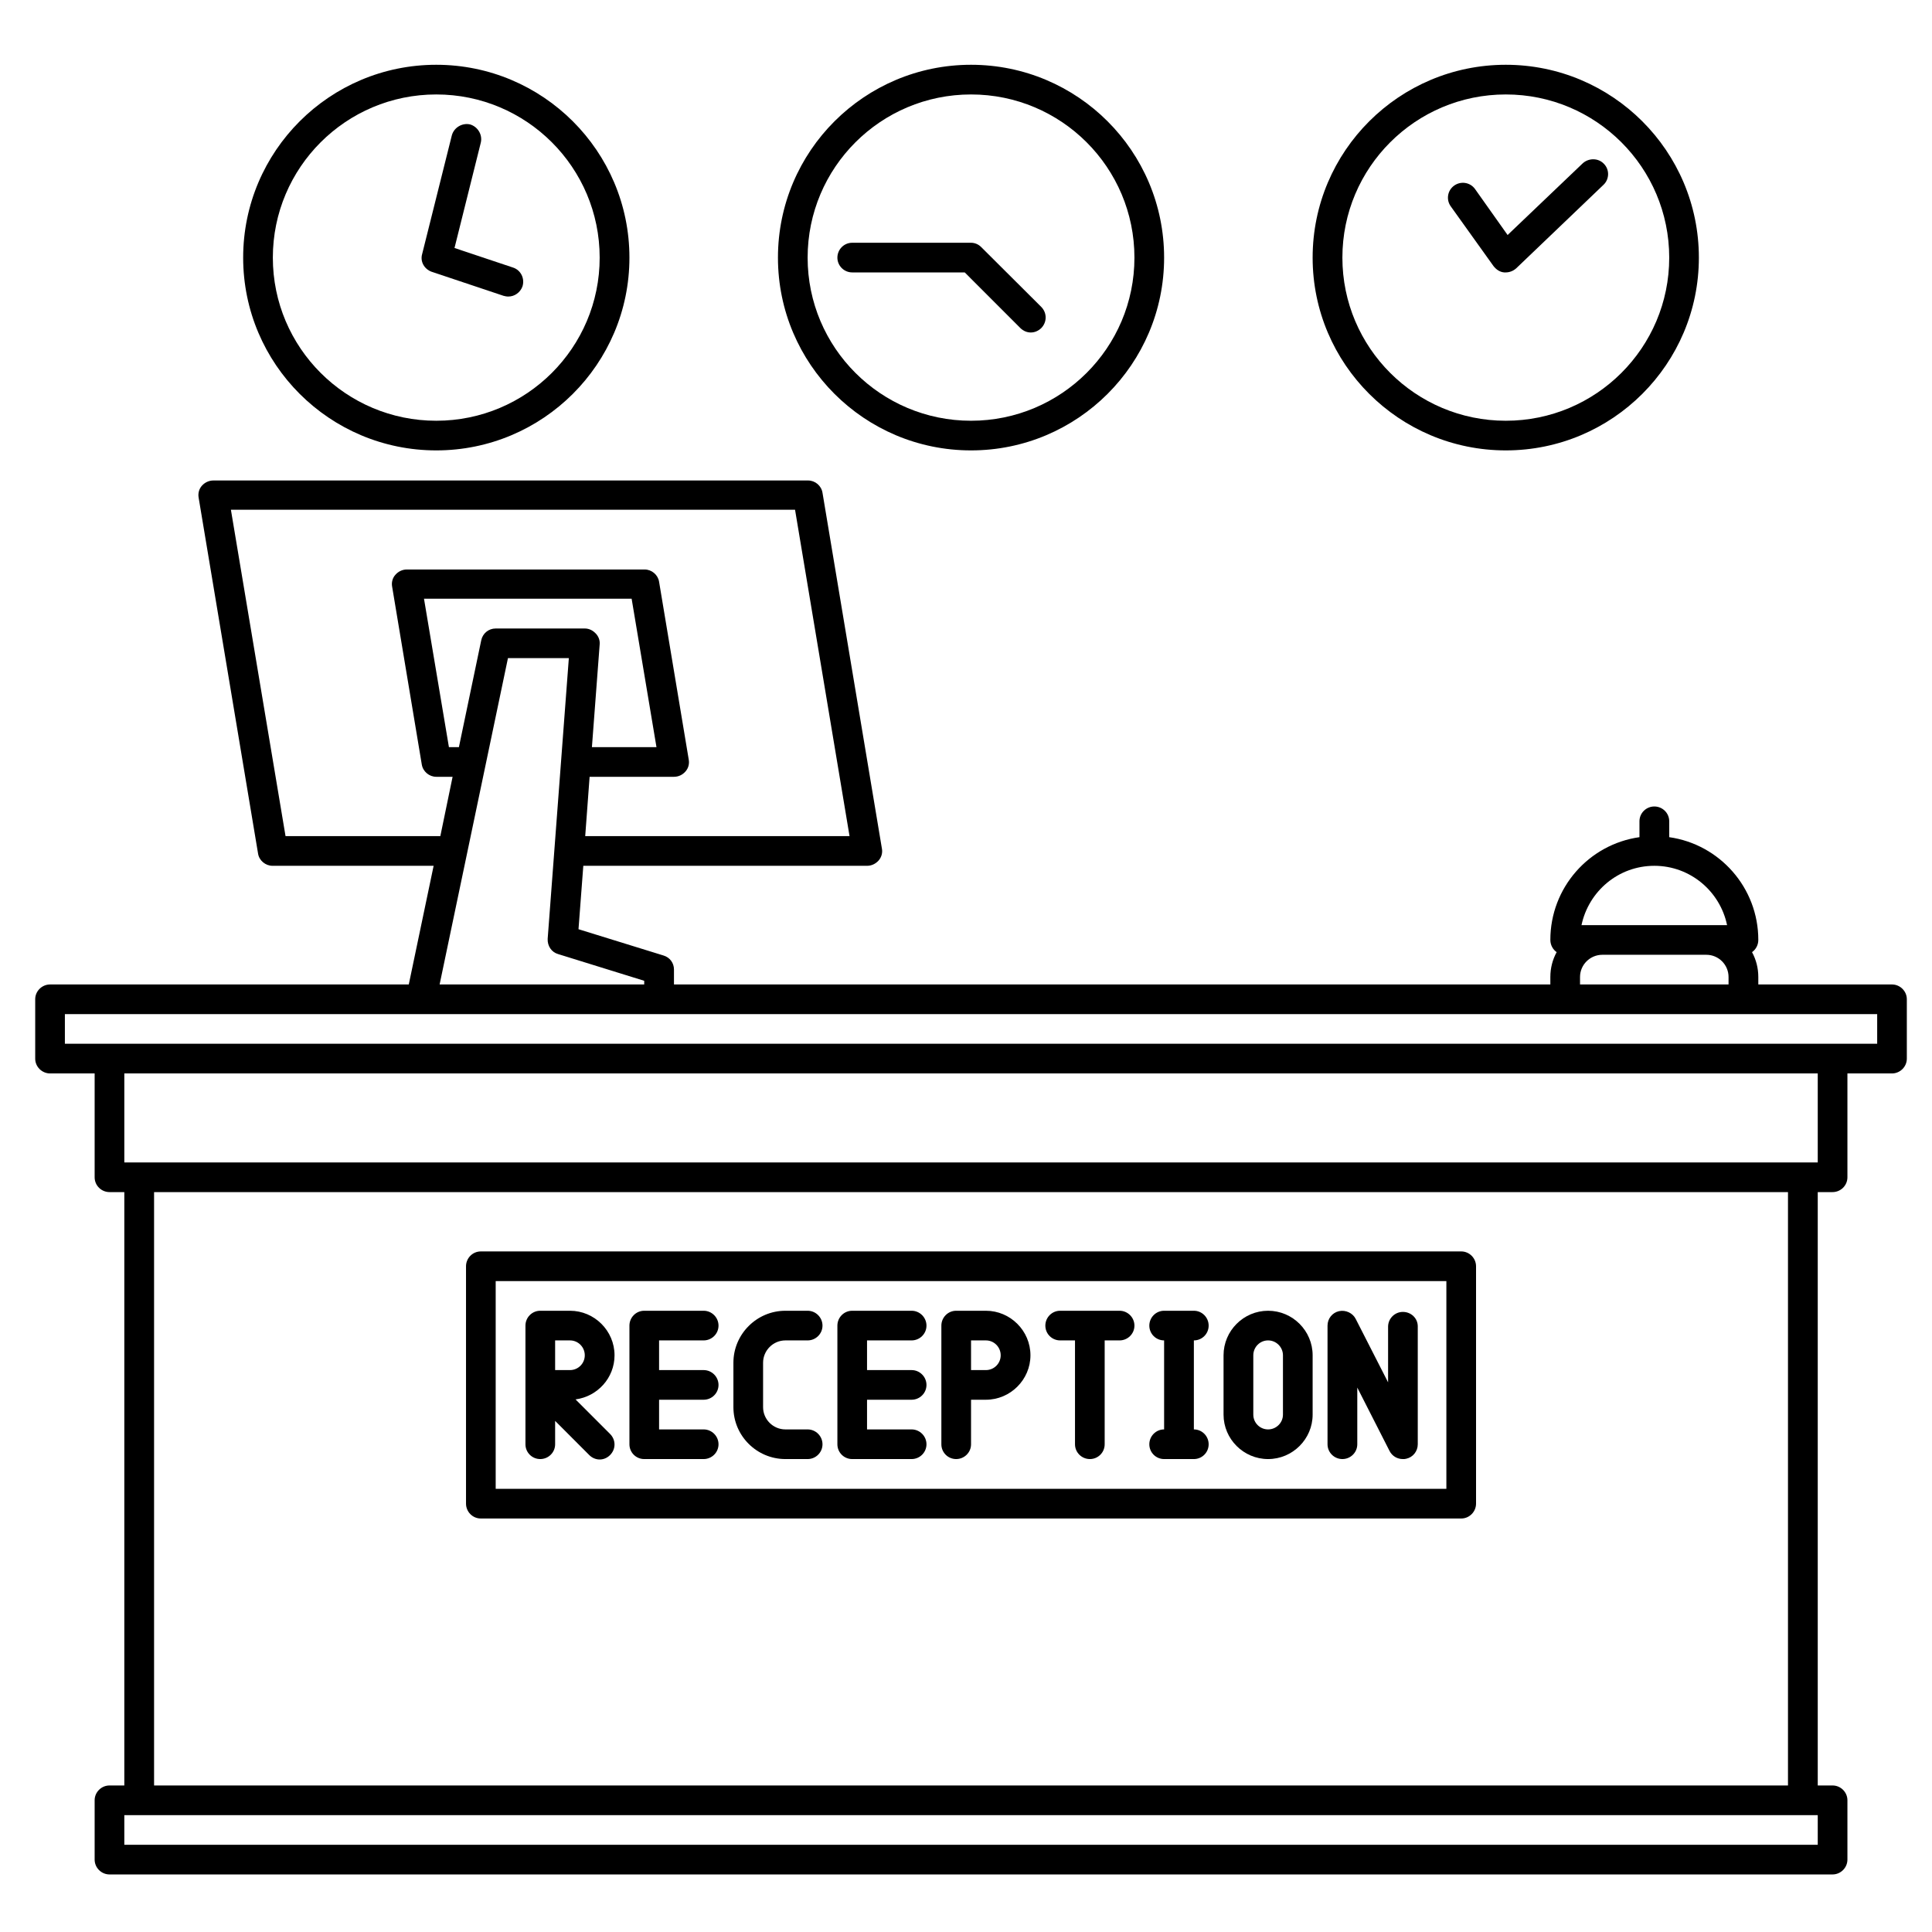 <svg xmlns="http://www.w3.org/2000/svg" xmlns:xlink="http://www.w3.org/1999/xlink" width="96" zoomAndPan="magnify" viewBox="0 0 72 72" height="96" preserveAspectRatio="xMidYMid meet" version="1.0"><defs><clipPath id="46807717ff"><path d="M 1.312 17 L 71.062 17 L 71.062 69.883 L 1.312 69.883 Z M 1.312 17 " clip-rule="nonzero"/></clipPath><clipPath id="6a85ae8135"><path d="M 28 2.383 L 44 2.383 L 44 17 L 28 17 Z M 28 2.383 " clip-rule="nonzero"/></clipPath><clipPath id="1aacab8924"><path d="M 9 2.383 L 24 2.383 L 24 17 L 9 17 Z M 9 2.383 " clip-rule="nonzero"/></clipPath><clipPath id="6d4d889224"><path d="M 48 2.383 L 64 2.383 L 64 17 L 48 17 Z M 48 2.383 " clip-rule="nonzero"/></clipPath></defs><g clip-path="url(#46807717ff)"><path fill="#000000" d="M 70.508 36.688 L 65.527 36.688 L 65.527 36.41 C 65.527 36.078 65.445 35.762 65.293 35.484 C 65.43 35.387 65.527 35.223 65.527 35.027 C 65.527 33.082 64.086 31.465 62.207 31.199 L 62.207 30.605 C 62.207 30.301 61.957 30.055 61.652 30.055 C 61.348 30.055 61.098 30.301 61.098 30.605 L 61.098 31.199 C 59.215 31.465 57.777 33.082 57.777 35.027 C 57.777 35.223 57.875 35.387 58.012 35.484 C 57.859 35.762 57.777 36.078 57.777 36.41 L 57.777 36.688 L 25.117 36.688 L 25.117 36.133 C 25.117 35.887 24.965 35.68 24.727 35.609 L 21.559 34.629 L 21.738 32.266 L 32.312 32.266 C 32.477 32.266 32.629 32.195 32.742 32.07 C 32.852 31.945 32.895 31.781 32.867 31.629 L 30.652 18.363 C 30.609 18.098 30.375 17.906 30.113 17.906 L 7.957 17.906 C 7.789 17.906 7.637 17.977 7.527 18.098 C 7.414 18.223 7.375 18.391 7.402 18.543 L 9.617 31.809 C 9.656 32.07 9.895 32.266 10.156 32.266 L 16.16 32.266 L 15.234 36.688 L 1.867 36.688 C 1.562 36.688 1.312 36.938 1.312 37.238 L 1.312 39.453 C 1.312 39.754 1.562 40.004 1.867 40.004 L 3.527 40.004 L 3.527 43.875 C 3.527 44.18 3.777 44.426 4.082 44.426 L 4.633 44.426 L 4.633 66.539 L 4.082 66.539 C 3.777 66.539 3.527 66.789 3.527 67.09 L 3.527 69.301 C 3.527 69.605 3.777 69.855 4.082 69.855 L 68.293 69.855 C 68.598 69.855 68.848 69.605 68.848 69.301 L 68.848 67.09 C 68.848 66.789 68.598 66.539 68.293 66.539 L 67.742 66.539 L 67.742 44.426 L 68.293 44.426 C 68.598 44.426 68.848 44.18 68.848 43.875 L 68.848 40.004 L 70.508 40.004 C 70.812 40.004 71.062 39.754 71.062 39.453 L 71.062 37.238 C 71.062 36.938 70.812 36.688 70.508 36.688 Z M 61.652 32.266 C 62.992 32.266 64.102 33.219 64.363 34.477 L 58.938 34.477 C 59.203 33.219 60.309 32.266 61.652 32.266 Z M 58.883 36.41 C 58.883 35.953 59.258 35.582 59.715 35.582 L 63.59 35.582 C 64.047 35.582 64.418 35.953 64.418 36.41 L 64.418 36.688 L 58.883 36.688 Z M 17.102 27.844 L 16.73 27.844 L 15.801 22.312 L 23.539 22.312 L 24.465 27.844 L 22.059 27.844 L 22.348 24.016 C 22.363 23.863 22.305 23.711 22.195 23.602 C 22.086 23.488 21.945 23.422 21.793 23.422 L 18.473 23.422 C 18.211 23.422 17.988 23.602 17.934 23.863 Z M 10.641 31.16 L 8.605 18.996 L 29.629 18.996 L 31.66 31.16 L 21.809 31.16 L 21.973 28.949 L 25.117 28.949 C 25.281 28.949 25.434 28.879 25.543 28.754 C 25.656 28.629 25.695 28.465 25.668 28.312 L 24.562 21.68 C 24.52 21.418 24.285 21.223 24.023 21.223 L 15.164 21.223 C 15 21.223 14.848 21.293 14.738 21.418 C 14.625 21.539 14.586 21.707 14.613 21.859 L 15.719 28.492 C 15.762 28.754 15.996 28.949 16.258 28.949 L 16.867 28.949 L 16.41 31.16 Z M 18.93 24.527 L 21.199 24.527 L 20.41 34.988 C 20.398 35.25 20.551 35.484 20.797 35.555 L 24.008 36.551 L 24.008 36.688 L 16.383 36.688 Z M 67.742 68.75 L 4.633 68.75 L 4.633 67.645 L 67.742 67.645 Z M 66.633 66.539 L 5.742 66.539 L 5.742 44.426 L 66.633 44.426 Z M 67.742 43.32 L 4.633 43.32 L 4.633 40.004 L 67.742 40.004 Z M 69.957 38.898 L 2.418 38.898 L 2.418 37.793 L 69.957 37.793 Z M 69.957 38.898 " fill-opacity="1" fill-rule="nonzero"/></g><path fill="#000000" d="M 17.918 56.59 L 54.457 56.59 C 54.758 56.59 55.008 56.34 55.008 56.035 L 55.008 47.191 C 55.008 46.887 54.758 46.637 54.457 46.637 L 17.918 46.637 C 17.613 46.637 17.367 46.887 17.367 47.191 L 17.367 56.035 C 17.367 56.34 17.613 56.59 17.918 56.59 Z M 18.473 47.742 L 53.902 47.742 L 53.902 55.484 L 18.473 55.484 Z M 18.473 47.742 " fill-opacity="1" fill-rule="nonzero"/><path fill="#000000" d="M 21.449 52.152 C 22.266 52.043 22.902 51.352 22.902 50.508 C 22.902 49.594 22.152 48.848 21.242 48.848 L 20.133 48.848 C 19.828 48.848 19.582 49.098 19.582 49.402 C 19.582 49.402 19.582 51.613 19.582 51.613 L 19.582 53.824 C 19.582 54.129 19.828 54.375 20.133 54.375 C 20.438 54.375 20.688 54.129 20.688 53.824 L 20.688 52.953 L 21.961 54.227 C 22.07 54.336 22.211 54.391 22.348 54.391 C 22.488 54.391 22.625 54.336 22.734 54.227 C 22.957 54.004 22.957 53.66 22.734 53.438 Z M 20.688 49.953 L 21.242 49.953 C 21.547 49.953 21.793 50.203 21.793 50.508 C 21.793 50.812 21.547 51.059 21.242 51.059 L 20.688 51.059 Z M 20.688 49.953 " fill-opacity="1" fill-rule="nonzero"/><path fill="#000000" d="M 36.742 48.848 L 35.633 48.848 C 35.328 48.848 35.082 49.098 35.082 49.402 L 35.082 53.824 C 35.082 54.129 35.328 54.375 35.633 54.375 C 35.938 54.375 36.188 54.129 36.188 53.824 L 36.188 52.164 L 36.742 52.164 C 37.652 52.164 38.402 51.418 38.402 50.508 C 38.402 49.594 37.652 48.848 36.742 48.848 Z M 36.742 51.059 L 36.188 51.059 L 36.188 49.953 L 36.742 49.953 C 37.047 49.953 37.293 50.203 37.293 50.508 C 37.293 50.812 37.047 51.059 36.742 51.059 Z M 36.742 51.059 " fill-opacity="1" fill-rule="nonzero"/><path fill="#000000" d="M 26.223 49.953 C 26.527 49.953 26.777 49.707 26.777 49.402 C 26.777 49.098 26.527 48.848 26.223 48.848 L 24.008 48.848 C 23.703 48.848 23.457 49.098 23.457 49.402 L 23.457 53.824 C 23.457 54.129 23.703 54.375 24.008 54.375 L 26.223 54.375 C 26.527 54.375 26.777 54.129 26.777 53.824 C 26.777 53.52 26.527 53.27 26.223 53.27 L 24.562 53.27 L 24.562 52.164 L 26.223 52.164 C 26.527 52.164 26.777 51.918 26.777 51.613 C 26.777 51.309 26.527 51.059 26.223 51.059 L 24.562 51.059 L 24.562 49.953 Z M 26.223 49.953 " fill-opacity="1" fill-rule="nonzero"/><path fill="#000000" d="M 29.27 49.953 L 30.098 49.953 C 30.402 49.953 30.652 49.707 30.652 49.402 C 30.652 49.098 30.402 48.848 30.098 48.848 L 29.27 48.848 C 28.203 48.848 27.332 49.719 27.332 50.785 L 27.332 52.441 C 27.332 53.508 28.203 54.375 29.27 54.375 L 30.098 54.375 C 30.402 54.375 30.652 54.129 30.652 53.824 C 30.652 53.52 30.402 53.27 30.098 53.27 L 29.27 53.27 C 28.812 53.27 28.438 52.898 28.438 52.441 L 28.438 50.785 C 28.438 50.328 28.812 49.953 29.27 49.953 Z M 29.27 49.953 " fill-opacity="1" fill-rule="nonzero"/><path fill="#000000" d="M 33.973 49.953 C 34.277 49.953 34.527 49.707 34.527 49.402 C 34.527 49.098 34.277 48.848 33.973 48.848 L 31.758 48.848 C 31.453 48.848 31.207 49.098 31.207 49.402 L 31.207 53.824 C 31.207 54.129 31.453 54.375 31.758 54.375 L 33.973 54.375 C 34.277 54.375 34.527 54.129 34.527 53.824 C 34.527 53.52 34.277 53.27 33.973 53.27 L 32.312 53.27 L 32.312 52.164 L 33.973 52.164 C 34.277 52.164 34.527 51.918 34.527 51.613 C 34.527 51.309 34.277 51.059 33.973 51.059 L 32.312 51.059 L 32.312 49.953 Z M 33.973 49.953 " fill-opacity="1" fill-rule="nonzero"/><path fill="#000000" d="M 47.258 48.848 C 46.344 48.848 45.598 49.594 45.598 50.508 L 45.598 52.719 C 45.598 53.629 46.344 54.375 47.258 54.375 C 48.172 54.375 48.918 53.629 48.918 52.719 L 48.918 50.508 C 48.918 49.594 48.172 48.848 47.258 48.848 Z M 47.812 52.719 C 47.812 53.023 47.562 53.27 47.258 53.27 C 46.953 53.27 46.707 53.023 46.707 52.719 L 46.707 50.508 C 46.707 50.203 46.953 49.953 47.258 49.953 C 47.562 49.953 47.812 50.203 47.812 50.508 Z M 47.812 52.719 " fill-opacity="1" fill-rule="nonzero"/><path fill="#000000" d="M 41.723 48.848 L 39.508 48.848 C 39.203 48.848 38.957 49.098 38.957 49.402 C 38.957 49.707 39.203 49.953 39.508 49.953 L 40.062 49.953 L 40.062 53.824 C 40.062 54.129 40.312 54.375 40.617 54.375 C 40.922 54.375 41.168 54.129 41.168 53.824 L 41.168 49.953 L 41.723 49.953 C 42.027 49.953 42.277 49.707 42.277 49.402 C 42.277 49.098 42.027 48.848 41.723 48.848 Z M 41.723 48.848 " fill-opacity="1" fill-rule="nonzero"/><path fill="#000000" d="M 45.043 49.402 C 45.043 49.098 44.797 48.848 44.492 48.848 L 43.383 48.848 C 43.078 48.848 42.832 49.098 42.832 49.402 C 42.832 49.707 43.078 49.953 43.383 49.953 L 43.383 53.27 C 43.078 53.27 42.832 53.52 42.832 53.824 C 42.832 54.129 43.078 54.375 43.383 54.375 L 44.492 54.375 C 44.797 54.375 45.043 54.129 45.043 53.824 C 45.043 53.52 44.797 53.27 44.492 53.27 L 44.492 49.953 C 44.797 49.953 45.043 49.707 45.043 49.402 Z M 45.043 49.402 " fill-opacity="1" fill-rule="nonzero"/><path fill="#000000" d="M 52.281 48.891 C 51.977 48.891 51.73 49.141 51.73 49.441 L 51.73 51.516 L 50.523 49.152 C 50.414 48.934 50.152 48.809 49.902 48.863 C 49.652 48.918 49.473 49.141 49.473 49.402 L 49.473 53.824 C 49.473 54.129 49.723 54.375 50.027 54.375 C 50.332 54.375 50.582 54.129 50.582 53.824 L 50.582 51.711 L 51.785 54.074 C 51.883 54.266 52.074 54.375 52.281 54.375 C 52.324 54.375 52.367 54.375 52.406 54.363 C 52.656 54.309 52.836 54.086 52.836 53.824 L 52.836 49.43 C 52.836 49.125 52.586 48.891 52.281 48.891 Z M 52.281 48.891 " fill-opacity="1" fill-rule="nonzero"/><g clip-path="url(#6a85ae8135)"><path fill="#000000" d="M 36.188 16.785 C 40.16 16.785 43.383 13.566 43.383 9.602 C 43.383 5.633 40.16 2.414 36.188 2.414 C 32.215 2.414 28.992 5.633 28.992 9.602 C 28.992 13.566 32.215 16.785 36.188 16.785 Z M 36.188 3.52 C 39.551 3.52 42.277 6.242 42.277 9.602 C 42.277 12.957 39.551 15.68 36.188 15.68 C 32.824 15.68 30.098 12.957 30.098 9.602 C 30.098 6.242 32.824 3.52 36.188 3.52 Z M 36.188 3.52 " fill-opacity="1" fill-rule="nonzero"/></g><g clip-path="url(#1aacab8924)"><path fill="#000000" d="M 16.258 16.785 C 20.23 16.785 23.457 13.566 23.457 9.602 C 23.457 5.633 20.23 2.414 16.258 2.414 C 12.285 2.414 9.062 5.633 9.062 9.602 C 9.062 13.566 12.285 16.785 16.258 16.785 Z M 16.258 3.52 C 19.621 3.52 22.348 6.242 22.348 9.602 C 22.348 12.957 19.621 15.68 16.258 15.68 C 12.895 15.68 10.168 12.957 10.168 9.602 C 10.168 6.242 12.895 3.52 16.258 3.52 Z M 16.258 3.52 " fill-opacity="1" fill-rule="nonzero"/></g><g clip-path="url(#6d4d889224)"><path fill="#000000" d="M 56.117 16.785 C 60.086 16.785 63.312 13.566 63.312 9.602 C 63.312 5.633 60.086 2.414 56.117 2.414 C 52.145 2.414 48.918 5.633 48.918 9.602 C 48.918 13.566 52.145 16.785 56.117 16.785 Z M 56.117 3.52 C 59.48 3.52 62.207 6.242 62.207 9.602 C 62.207 12.957 59.48 15.68 56.117 15.68 C 52.754 15.68 50.027 12.957 50.027 9.602 C 50.027 6.242 52.754 3.52 56.117 3.52 Z M 56.117 3.52 " fill-opacity="1" fill-rule="nonzero"/></g><path fill="#000000" d="M 16.078 10.125 L 18.762 11.023 C 18.82 11.039 18.875 11.051 18.945 11.051 C 19.18 11.051 19.387 10.898 19.469 10.68 C 19.566 10.387 19.414 10.07 19.125 9.973 L 16.938 9.242 L 17.918 5.316 C 17.988 5.027 17.809 4.723 17.52 4.637 C 17.227 4.57 16.922 4.75 16.84 5.039 L 15.734 9.461 C 15.648 9.75 15.816 10.027 16.078 10.125 Z M 16.078 10.125 " fill-opacity="1" fill-rule="nonzero"/><path fill="#000000" d="M 38.027 12.227 C 38.137 12.336 38.277 12.391 38.414 12.391 C 38.555 12.391 38.691 12.336 38.805 12.227 C 39.023 12.004 39.023 11.66 38.805 11.438 L 36.574 9.215 C 36.465 9.102 36.324 9.047 36.188 9.047 L 31.758 9.047 C 31.453 9.047 31.207 9.297 31.207 9.602 C 31.207 9.902 31.453 10.152 31.758 10.152 L 35.953 10.152 Z M 38.027 12.227 " fill-opacity="1" fill-rule="nonzero"/><path fill="#000000" d="M 55.66 9.918 C 55.758 10.043 55.895 10.141 56.059 10.152 C 56.074 10.152 56.102 10.152 56.117 10.152 C 56.254 10.152 56.395 10.098 56.504 10 L 59.754 6.891 C 59.977 6.684 59.992 6.324 59.77 6.102 C 59.562 5.883 59.203 5.883 58.98 6.09 L 56.184 8.758 L 54.969 7.043 C 54.789 6.793 54.441 6.738 54.191 6.918 C 53.941 7.098 53.887 7.445 54.066 7.691 Z M 55.66 9.918 " fill-opacity="1" fill-rule="nonzero"/></svg>